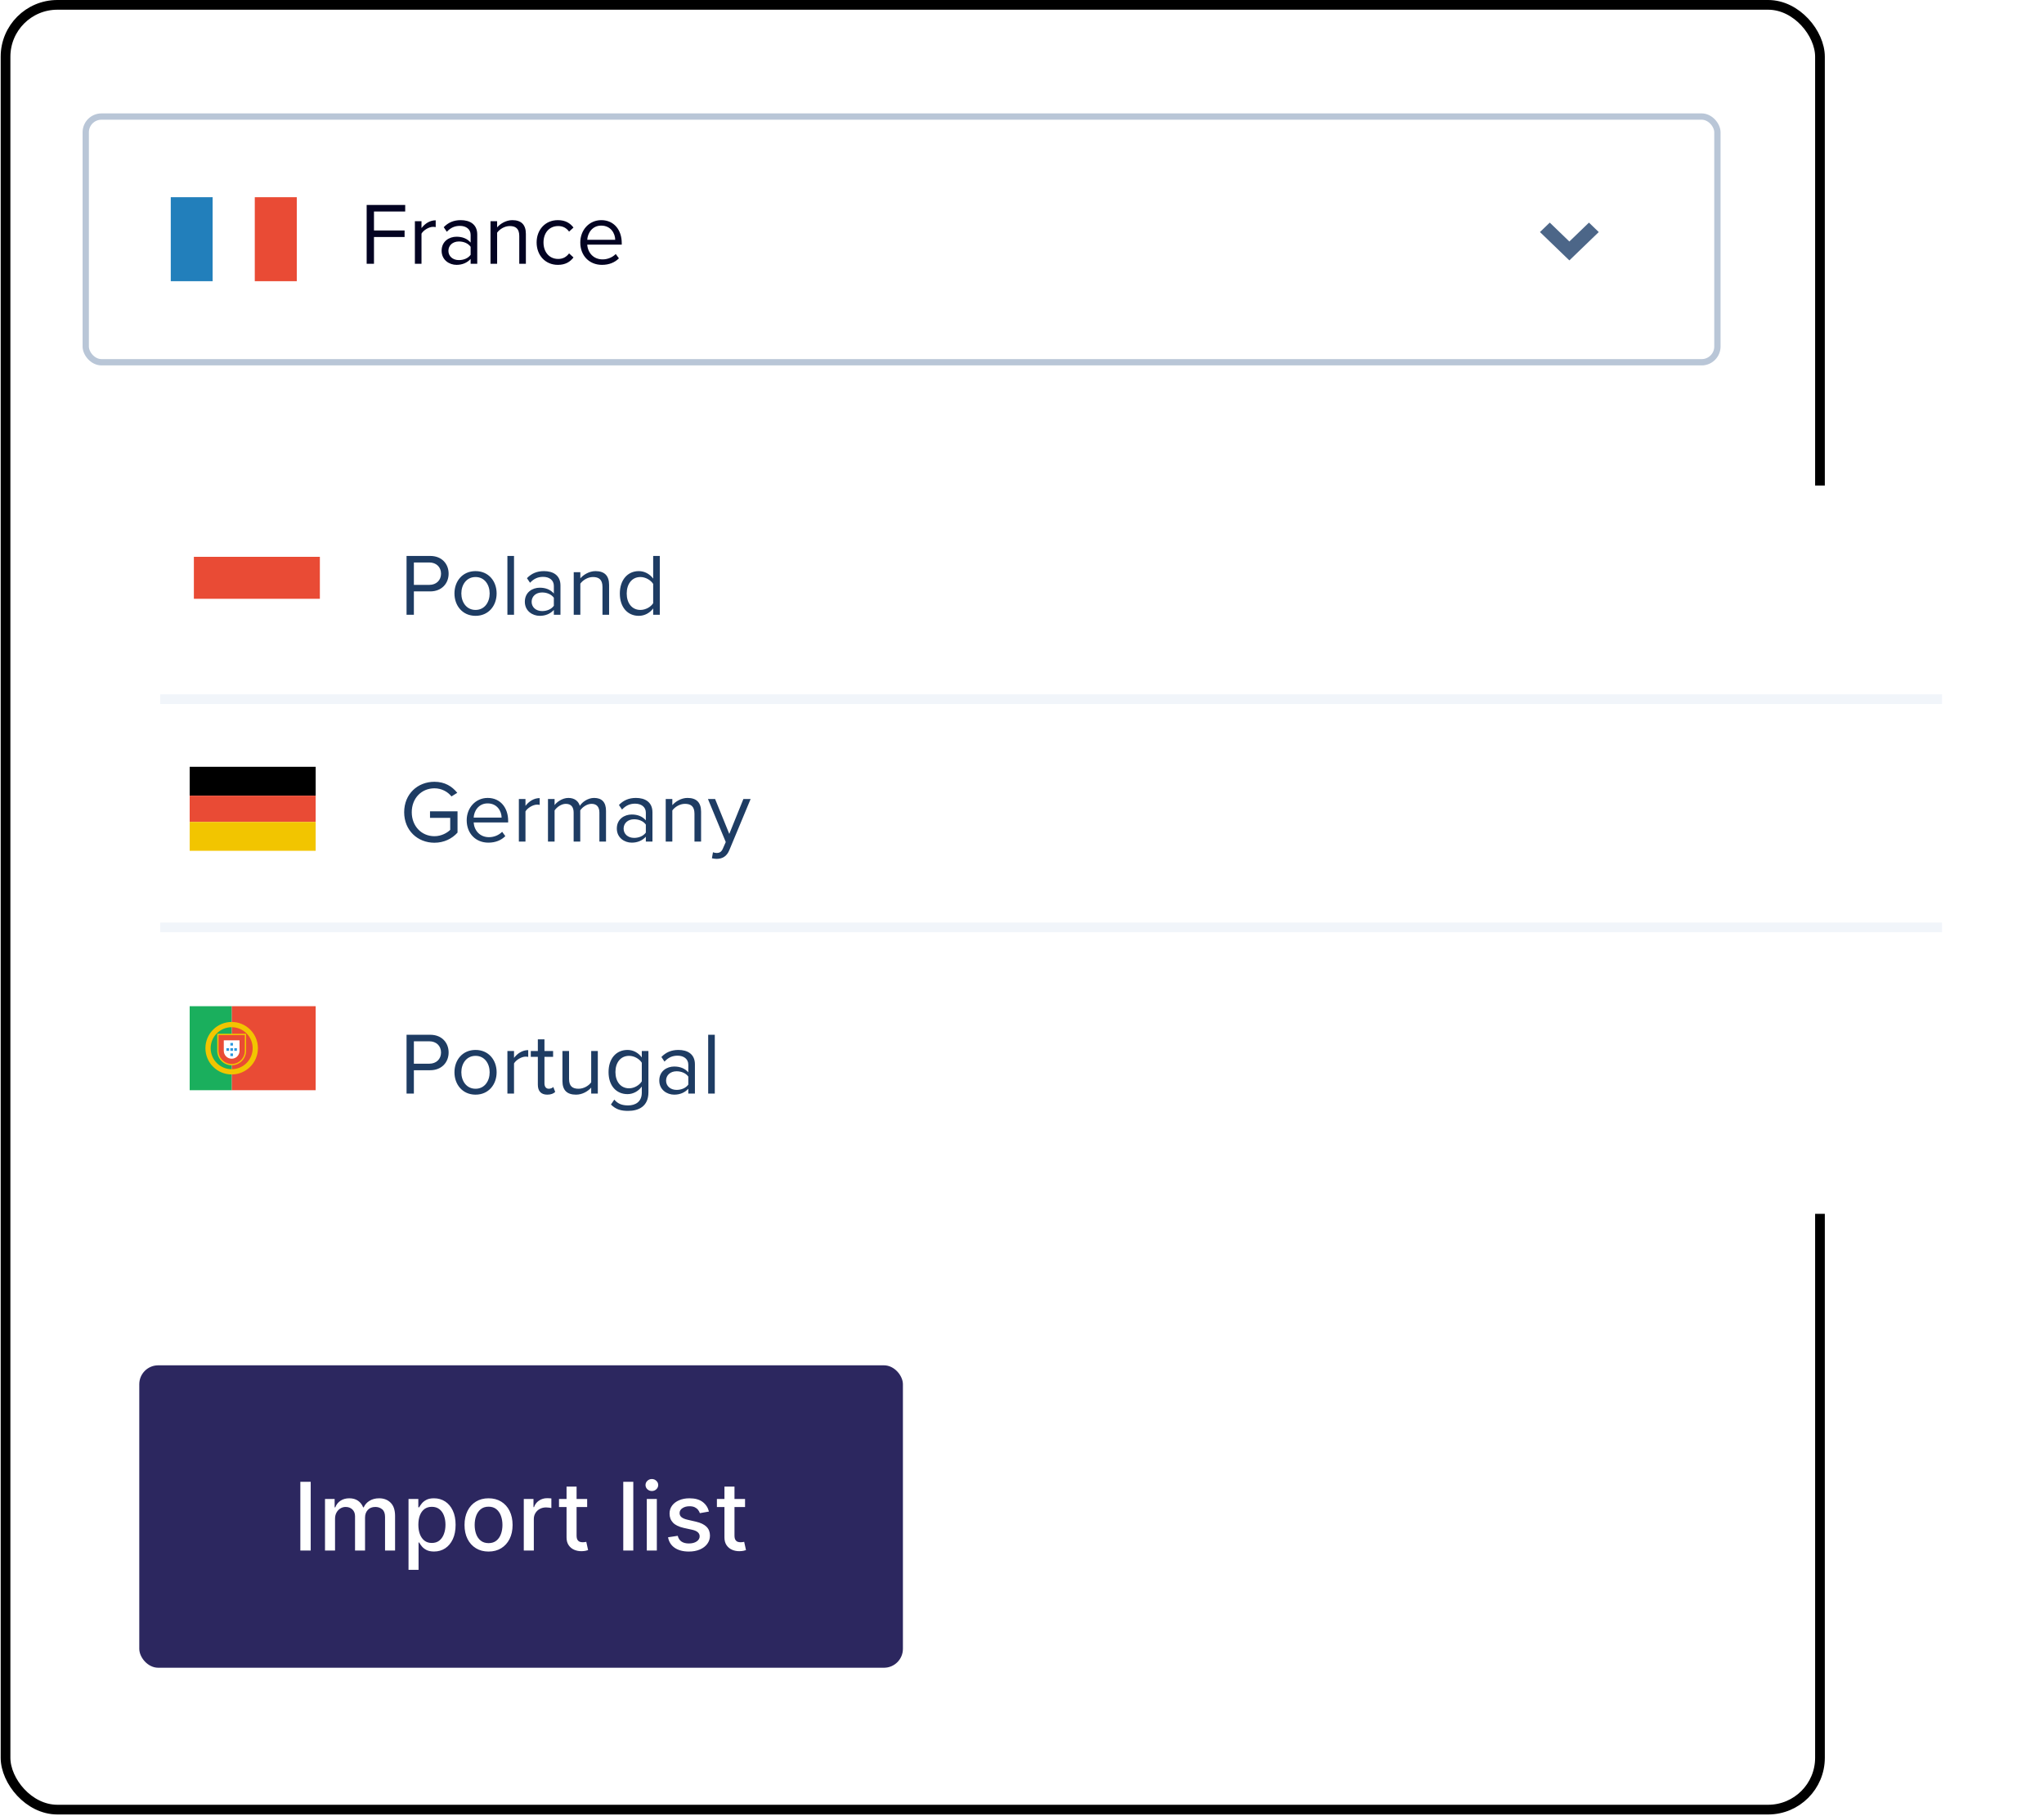 <?xml version="1.0" encoding="UTF-8"?> <svg xmlns="http://www.w3.org/2000/svg" width="421" height="374" viewBox="0 0 421 374" fill="none"><rect x="1.141" y="1" width="373.716" height="371.702" rx="10.678" fill="white"></rect><rect x="1.141" y="1" width="373.716" height="371.702" rx="10.678" stroke="black" stroke-width="2"></rect><rect x="28.688" y="281.196" width="157.284" height="62.284" rx="3.893" fill="#2C275F"></rect><path d="M63.996 305.182V319.337H61.861V305.182H63.996ZM66.941 319.337V308.721H68.925V310.449H69.056C69.277 309.864 69.639 309.407 70.141 309.08C70.643 308.749 71.245 308.583 71.945 308.583C72.655 308.583 73.249 308.749 73.728 309.08C74.212 309.412 74.569 309.868 74.8 310.449H74.91C75.164 309.882 75.567 309.43 76.12 309.094C76.673 308.753 77.332 308.583 78.097 308.583C79.06 308.583 79.845 308.884 80.454 309.488C81.066 310.092 81.373 311.002 81.373 312.218V319.337H79.306V312.412C79.306 311.693 79.11 311.172 78.719 310.85C78.327 310.527 77.859 310.366 77.316 310.366C76.643 310.366 76.12 310.573 75.746 310.988C75.373 311.398 75.187 311.926 75.187 312.571V319.337H73.127V312.28C73.127 311.704 72.947 311.241 72.588 310.891C72.228 310.541 71.761 310.366 71.185 310.366C70.793 310.366 70.431 310.47 70.1 310.677C69.772 310.88 69.507 311.163 69.305 311.527C69.107 311.891 69.007 312.313 69.007 312.792V319.337H66.941ZM84.143 323.319V308.721H86.161V310.442H86.334C86.454 310.221 86.626 309.965 86.852 309.675C87.078 309.384 87.391 309.131 87.792 308.914C88.193 308.693 88.723 308.583 89.382 308.583C90.239 308.583 91.004 308.799 91.677 309.232C92.349 309.665 92.877 310.29 93.259 311.105C93.646 311.921 93.84 312.903 93.84 314.05C93.84 315.197 93.649 316.181 93.266 317.001C92.884 317.817 92.359 318.446 91.69 318.888C91.022 319.326 90.26 319.545 89.403 319.545C88.757 319.545 88.23 319.436 87.82 319.22C87.414 319.003 87.096 318.75 86.866 318.46C86.635 318.169 86.458 317.911 86.334 317.685H86.209V323.319H84.143ZM86.168 314.029C86.168 314.776 86.276 315.43 86.493 315.992C86.709 316.554 87.023 316.994 87.433 317.312C87.843 317.626 88.345 317.782 88.939 317.782C89.557 317.782 90.073 317.619 90.488 317.292C90.902 316.96 91.216 316.51 91.428 315.944C91.644 315.377 91.753 314.739 91.753 314.029C91.753 313.329 91.647 312.7 91.435 312.142C91.227 311.585 90.914 311.145 90.495 310.822C90.08 310.499 89.561 310.338 88.939 310.338C88.34 310.338 87.834 310.493 87.419 310.801C87.009 311.11 86.698 311.541 86.486 312.094C86.274 312.647 86.168 313.292 86.168 314.029ZM100.627 319.552C99.632 319.552 98.763 319.324 98.022 318.867C97.28 318.411 96.704 317.773 96.294 316.953C95.883 316.133 95.678 315.174 95.678 314.078C95.678 312.976 95.883 312.013 96.294 311.188C96.704 310.364 97.28 309.723 98.022 309.267C98.763 308.811 99.632 308.583 100.627 308.583C101.623 308.583 102.491 308.811 103.233 309.267C103.975 309.723 104.551 310.364 104.961 311.188C105.371 312.013 105.576 312.976 105.576 314.078C105.576 315.174 105.371 316.133 104.961 316.953C104.551 317.773 103.975 318.411 103.233 318.867C102.491 319.324 101.623 319.552 100.627 319.552ZM100.634 317.817C101.279 317.817 101.814 317.646 102.238 317.305C102.662 316.964 102.975 316.51 103.178 315.944C103.385 315.377 103.489 314.753 103.489 314.071C103.489 313.393 103.385 312.771 103.178 312.204C102.975 311.633 102.662 311.175 102.238 310.829C101.814 310.483 101.279 310.311 100.634 310.311C99.984 310.311 99.445 310.483 99.017 310.829C98.593 311.175 98.277 311.633 98.07 312.204C97.867 312.771 97.766 313.393 97.766 314.071C97.766 314.753 97.867 315.377 98.07 315.944C98.277 316.51 98.593 316.964 99.017 317.305C99.445 317.646 99.984 317.817 100.634 317.817ZM107.883 319.337V308.721H109.881V310.407H109.991C110.185 309.836 110.526 309.387 111.014 309.06C111.507 308.728 112.065 308.562 112.687 308.562C112.816 308.562 112.968 308.566 113.143 308.576C113.323 308.585 113.463 308.596 113.565 308.61V310.587C113.482 310.564 113.334 310.539 113.122 310.511C112.91 310.479 112.698 310.463 112.486 310.463C111.998 310.463 111.562 310.566 111.18 310.774C110.802 310.976 110.503 311.26 110.281 311.624C110.06 311.983 109.95 312.393 109.95 312.854V319.337H107.883ZM120.936 308.721V310.38H115.137V308.721H120.936ZM116.692 306.177H118.759V316.22C118.759 316.621 118.819 316.923 118.938 317.126C119.058 317.324 119.213 317.46 119.402 317.533C119.595 317.603 119.805 317.637 120.031 317.637C120.196 317.637 120.342 317.626 120.466 317.603C120.59 317.579 120.687 317.561 120.756 317.547L121.13 319.254C121.01 319.301 120.839 319.347 120.618 319.393C120.397 319.443 120.12 319.471 119.789 319.476C119.245 319.485 118.738 319.388 118.268 319.185C117.798 318.983 117.418 318.669 117.128 318.245C116.837 317.821 116.692 317.289 116.692 316.649V306.177ZM130.44 305.182V319.337H128.373V305.182H130.44ZM133.22 319.337V308.721H135.287V319.337H133.22ZM134.264 307.083C133.904 307.083 133.596 306.963 133.338 306.723C133.084 306.479 132.957 306.189 132.957 305.852C132.957 305.511 133.084 305.221 133.338 304.982C133.596 304.737 133.904 304.615 134.264 304.615C134.623 304.615 134.93 304.737 135.183 304.982C135.441 305.221 135.57 305.511 135.57 305.852C135.57 306.189 135.441 306.479 135.183 306.723C134.93 306.963 134.623 307.083 134.264 307.083ZM146.022 311.313L144.149 311.645C144.071 311.405 143.947 311.177 143.776 310.96C143.61 310.744 143.384 310.566 143.099 310.428C142.813 310.29 142.456 310.221 142.027 310.221C141.442 310.221 140.954 310.352 140.562 310.615C140.17 310.873 139.975 311.207 139.975 311.617C139.975 311.972 140.106 312.257 140.369 312.474C140.631 312.691 141.055 312.868 141.64 313.006L143.327 313.393C144.304 313.619 145.032 313.967 145.511 314.437C145.99 314.907 146.23 315.517 146.23 316.269C146.23 316.904 146.045 317.471 145.677 317.969C145.313 318.462 144.804 318.849 144.149 319.13C143.5 319.411 142.746 319.552 141.889 319.552C140.7 319.552 139.73 319.298 138.979 318.791C138.228 318.28 137.767 317.554 137.597 316.614L139.594 316.31C139.719 316.831 139.975 317.225 140.362 317.492C140.749 317.755 141.253 317.886 141.875 317.886C142.553 317.886 143.094 317.745 143.5 317.464C143.905 317.179 144.108 316.831 144.108 316.421C144.108 316.089 143.983 315.81 143.735 315.584C143.49 315.359 143.115 315.188 142.608 315.073L140.811 314.679C139.82 314.453 139.088 314.094 138.613 313.601C138.143 313.108 137.908 312.483 137.908 311.727C137.908 311.101 138.083 310.552 138.433 310.082C138.783 309.612 139.267 309.246 139.885 308.984C140.502 308.716 141.209 308.583 142.007 308.583C143.154 308.583 144.057 308.831 144.716 309.329C145.375 309.822 145.81 310.483 146.022 311.313ZM153.458 308.721V310.38H147.659V308.721H153.458ZM149.214 306.177H151.281V316.22C151.281 316.621 151.34 316.923 151.46 317.126C151.58 317.324 151.734 317.46 151.923 317.533C152.117 317.603 152.327 317.637 152.552 317.637C152.718 317.637 152.863 317.626 152.988 317.603C153.112 317.579 153.209 317.561 153.278 317.547L153.651 319.254C153.532 319.301 153.361 319.347 153.14 319.393C152.919 319.443 152.642 319.471 152.31 319.476C151.767 319.485 151.26 319.388 150.79 319.185C150.32 318.983 149.94 318.669 149.649 318.245C149.359 317.821 149.214 317.289 149.214 316.649V306.177Z" fill="white"></path><rect x="17.01" y="23.355" width="337.37" height="51.903" rx="3.893" fill="white"></rect><rect x="17.659" y="24.004" width="336.073" height="50.605" rx="3.244" stroke="#B9C6D7" stroke-width="1.298"></rect><path d="M323.239 53.632L317.184 47.793L319.203 45.847L323.239 49.74L327.275 45.847L329.294 47.793L323.239 53.632Z" fill="#4C6688"></path><path d="M75.52 54.331V42.215H83.459V43.559H77.028V47.465H83.332V48.809H77.028V54.331H75.52ZM85.454 54.331V45.557H86.816V46.974C87.525 46.048 88.542 45.375 89.741 45.375V46.774C89.578 46.738 89.414 46.72 89.196 46.72C88.36 46.72 87.216 47.41 86.816 48.118V54.331H85.454ZM96.936 54.331V53.332C96.21 54.132 95.21 54.549 94.03 54.549C92.54 54.549 90.96 53.55 90.96 51.643C90.96 49.681 92.54 48.754 94.03 48.754C95.228 48.754 96.228 49.136 96.936 49.953V48.373C96.936 47.192 95.992 46.52 94.72 46.52C93.666 46.52 92.812 46.901 92.031 47.737L91.395 46.792C92.34 45.811 93.466 45.339 94.902 45.339C96.754 45.339 98.299 46.175 98.299 48.3V54.331H96.936ZM96.936 52.478V50.825C96.409 50.099 95.483 49.735 94.52 49.735C93.248 49.735 92.358 50.535 92.358 51.661C92.358 52.769 93.248 53.568 94.52 53.568C95.483 53.568 96.409 53.205 96.936 52.478ZM106.952 54.331V48.591C106.952 47.047 106.171 46.556 104.99 46.556C103.918 46.556 102.901 47.21 102.392 47.919V54.331H101.03V45.557H102.392V46.829C103.01 46.102 104.209 45.339 105.517 45.339C107.352 45.339 108.314 46.266 108.314 48.173V54.331H106.952ZM110.527 49.935C110.527 47.337 112.289 45.339 114.905 45.339C116.503 45.339 117.448 45.993 118.12 46.865L117.212 47.701C116.63 46.901 115.886 46.556 114.977 46.556C113.106 46.556 111.944 47.991 111.944 49.935C111.944 51.879 113.106 53.332 114.977 53.332C115.886 53.332 116.63 52.969 117.212 52.188L118.12 53.023C117.448 53.895 116.503 54.549 114.905 54.549C112.289 54.549 110.527 52.551 110.527 49.935ZM119.521 49.935C119.521 47.392 121.338 45.339 123.845 45.339C126.497 45.339 128.059 47.41 128.059 50.044V50.389H120.956C121.065 52.042 122.228 53.423 124.117 53.423C125.116 53.423 126.133 53.023 126.824 52.315L127.478 53.205C126.606 54.077 125.425 54.549 123.99 54.549C121.392 54.549 119.521 52.678 119.521 49.935ZM123.826 46.465C121.955 46.465 121.029 48.046 120.956 49.39H126.715C126.697 48.082 125.825 46.465 123.826 46.465Z" fill="#030322"></path><g filter="url(#filter0_dd_8814_55482)"><rect x="17" y="94" width="398" height="150" rx="4.592" fill="white"></rect></g><path d="M65.883 114.674H39.932V123.324H65.883V114.674Z" fill="#E94B35"></path><path d="M65.883 106.023H39.932V114.674H65.883V106.023Z" fill="white"></path><path d="M83.737 126.617V114.5H88.606C91.04 114.5 92.403 116.172 92.403 118.152C92.403 120.132 91.004 121.803 88.606 121.803H85.245V126.617H83.737ZM90.84 118.152C90.84 116.789 89.859 115.845 88.424 115.845H85.245V120.459H88.424C89.859 120.459 90.84 119.514 90.84 118.152ZM97.947 126.835C95.277 126.835 93.605 124.764 93.605 122.221C93.605 119.678 95.277 117.625 97.947 117.625C100.618 117.625 102.289 119.678 102.289 122.221C102.289 124.764 100.618 126.835 97.947 126.835ZM97.947 125.618C99.818 125.618 100.854 124.019 100.854 122.221C100.854 120.441 99.818 118.842 97.947 118.842C96.076 118.842 95.022 120.441 95.022 122.221C95.022 124.019 96.076 125.618 97.947 125.618ZM104.51 126.617V114.5H105.872V126.617H104.51ZM114.076 126.617V125.618C113.35 126.417 112.351 126.835 111.17 126.835C109.68 126.835 108.1 125.836 108.1 123.929C108.1 121.967 109.68 121.04 111.17 121.04C112.369 121.04 113.368 121.422 114.076 122.239V120.659C114.076 119.478 113.132 118.806 111.86 118.806C110.806 118.806 109.953 119.187 109.171 120.023L108.536 119.078C109.48 118.097 110.607 117.625 112.042 117.625C113.895 117.625 115.439 118.461 115.439 120.586V126.617H114.076ZM114.076 124.764V123.111C113.55 122.384 112.623 122.021 111.66 122.021C110.389 122.021 109.498 122.82 109.498 123.947C109.498 125.055 110.389 125.854 111.66 125.854C112.623 125.854 113.55 125.491 114.076 124.764ZM124.092 126.617V120.877C124.092 119.333 123.311 118.842 122.13 118.842C121.058 118.842 120.041 119.496 119.532 120.205V126.617H118.17V117.843H119.532V119.115C120.15 118.388 121.349 117.625 122.657 117.625C124.492 117.625 125.455 118.551 125.455 120.459V126.617H124.092ZM134.534 126.617V125.309C133.88 126.199 132.808 126.835 131.573 126.835C129.284 126.835 127.667 125.091 127.667 122.239C127.667 119.442 129.265 117.625 131.573 117.625C132.753 117.625 133.825 118.206 134.534 119.169V114.5H135.896V126.617H134.534ZM134.534 124.237V120.259C134.043 119.496 132.99 118.842 131.9 118.842C130.137 118.842 129.084 120.295 129.084 122.239C129.084 124.183 130.137 125.618 131.9 125.618C132.99 125.618 134.043 125 134.534 124.237Z" fill="#1E3C63"></path><path d="M65.018 157.926H39.066V163.873H65.018V157.926Z" fill="black"></path><path d="M65.018 163.873H39.066V169.279H65.018V163.873Z" fill="#E94B35"></path><path d="M65.018 169.279H39.066V175.227H65.018V169.279Z" fill="#F2C500"></path><path d="M65.018 207.234H47.717V224.535H65.018V207.234Z" fill="#E94B35"></path><path d="M47.717 207.234H39.066V224.535H47.717V207.234Z" fill="#1AAF5D"></path><path fill-rule="evenodd" clip-rule="evenodd" d="M47.717 221.291C44.731 221.291 42.31 218.871 42.31 215.885C42.31 212.899 44.731 210.478 47.717 210.478C50.703 210.478 53.124 212.899 53.124 215.885C53.124 218.871 50.703 221.291 47.717 221.291ZM47.717 220.21C50.106 220.21 52.042 218.273 52.042 215.885C52.042 213.496 50.106 211.559 47.717 211.559C45.328 211.559 43.392 213.496 43.392 215.885C43.392 218.273 45.328 220.21 47.717 220.21Z" fill="#F2C500"></path><path d="M50.691 212.911V216.425C50.691 218.068 49.36 219.399 47.718 219.399C46.075 219.399 44.744 218.068 44.744 216.425V212.911H50.691Z" fill="#F2C500"></path><path d="M45.014 213.181H50.42V216.425C50.42 217.918 49.21 219.128 47.717 219.128C46.224 219.128 45.014 217.918 45.014 216.425V213.181Z" fill="#E94B35"></path><path fill-rule="evenodd" clip-rule="evenodd" d="M46.094 216.425C46.094 217.321 46.82 218.047 47.716 218.047C48.611 218.047 49.338 217.321 49.338 216.425V214.263H46.094V216.425Z" fill="white"></path><path d="M47.988 214.803H47.447V215.344H47.988V214.803Z" fill="#2C97DE"></path><path d="M47.177 215.885H46.637V216.425H47.177V215.885Z" fill="#2C97DE"></path><path d="M48.798 215.885H48.258V216.425H48.798V215.885Z" fill="#2C97DE"></path><path d="M47.988 216.966H47.447V217.507H47.988V216.966Z" fill="#2C97DE"></path><path d="M47.988 215.885H47.447V216.425H47.988V215.885Z" fill="#2C97DE"></path><path d="M83.247 167.281C83.247 163.52 86.026 161.013 89.478 161.013C91.621 161.013 93.111 161.958 94.183 163.284L92.984 164.029C92.221 163.048 90.931 162.358 89.478 162.358C86.826 162.358 84.809 164.392 84.809 167.281C84.809 170.151 86.826 172.222 89.478 172.222C90.931 172.222 92.13 171.513 92.73 170.914V168.443H88.569V167.099H94.237V171.477C93.111 172.731 91.458 173.566 89.478 173.566C86.026 173.566 83.247 171.041 83.247 167.281ZM96.125 168.934C96.125 166.391 97.941 164.338 100.448 164.338C103.1 164.338 104.663 166.409 104.663 169.043V169.388H97.56C97.669 171.041 98.831 172.422 100.721 172.422C101.72 172.422 102.737 172.022 103.427 171.314L104.081 172.204C103.209 173.076 102.029 173.548 100.593 173.548C97.996 173.548 96.125 171.677 96.125 168.934ZM100.43 165.464C98.559 165.464 97.632 167.045 97.56 168.389H103.318C103.3 167.081 102.428 165.464 100.43 165.464ZM106.869 173.33V164.556H108.232V165.973C108.94 165.046 109.958 164.374 111.157 164.374V165.773C110.993 165.737 110.83 165.718 110.612 165.718C109.776 165.718 108.631 166.409 108.232 167.117V173.33H106.869ZM123.456 173.33V167.372C123.456 166.263 122.966 165.555 121.84 165.555C120.931 165.555 119.969 166.209 119.514 166.899V173.33H118.152V167.372C118.152 166.263 117.68 165.555 116.535 165.555C115.645 165.555 114.7 166.209 114.228 166.917V173.33H112.866V164.556H114.228V165.827C114.591 165.264 115.772 164.338 117.062 164.338C118.406 164.338 119.169 165.065 119.424 165.973C119.914 165.174 121.095 164.338 122.366 164.338C123.965 164.338 124.819 165.228 124.819 166.99V173.33H123.456ZM133.023 173.33V172.331C132.296 173.13 131.297 173.548 130.116 173.548C128.627 173.548 127.046 172.549 127.046 170.641C127.046 168.68 128.627 167.753 130.116 167.753C131.315 167.753 132.315 168.135 133.023 168.952V167.372C133.023 166.191 132.078 165.519 130.807 165.519C129.753 165.519 128.899 165.9 128.118 166.736L127.482 165.791C128.427 164.81 129.553 164.338 130.988 164.338C132.841 164.338 134.385 165.174 134.385 167.299V173.33H133.023ZM133.023 171.477V169.824C132.496 169.097 131.57 168.734 130.607 168.734C129.335 168.734 128.445 169.533 128.445 170.66C128.445 171.768 129.335 172.567 130.607 172.567C131.57 172.567 132.496 172.204 133.023 171.477ZM143.039 173.33V167.59C143.039 166.045 142.258 165.555 141.077 165.555C140.005 165.555 138.988 166.209 138.479 166.917V173.33H137.117V164.556H138.479V165.827C139.097 165.101 140.296 164.338 141.604 164.338C143.438 164.338 144.401 165.264 144.401 167.172V173.33H143.039ZM146.85 175.528C147.049 175.619 147.376 175.674 147.594 175.674C148.194 175.674 148.594 175.474 148.902 174.747L149.484 173.421L145.814 164.556H147.286L150.21 171.75L153.117 164.556H154.607L150.21 175.11C149.684 176.382 148.793 176.872 147.631 176.891C147.34 176.891 146.886 176.836 146.632 176.763L146.85 175.528Z" fill="#1E3C63"></path><path d="M83.737 225.233V213.116H88.606C91.04 213.116 92.403 214.788 92.403 216.768C92.403 218.748 91.004 220.419 88.606 220.419H85.245V225.233H83.737ZM90.84 216.768C90.84 215.405 89.859 214.461 88.424 214.461H85.245V219.075H88.424C89.859 219.075 90.84 218.13 90.84 216.768ZM97.947 225.451C95.277 225.451 93.605 223.38 93.605 220.837C93.605 218.294 95.277 216.241 97.947 216.241C100.618 216.241 102.289 218.294 102.289 220.837C102.289 223.38 100.618 225.451 97.947 225.451ZM97.947 224.234C99.818 224.234 100.854 222.635 100.854 220.837C100.854 219.057 99.818 217.458 97.947 217.458C96.076 217.458 95.022 219.057 95.022 220.837C95.022 222.635 96.076 224.234 97.947 224.234ZM104.51 225.233V216.459H105.872V217.876C106.581 216.949 107.598 216.277 108.797 216.277V217.676C108.634 217.64 108.47 217.622 108.252 217.622C107.416 217.622 106.272 218.312 105.872 219.02V225.233H104.51ZM112.722 225.451C111.433 225.451 110.779 224.706 110.779 223.398V217.658H109.325V216.459H110.779V214.061H112.141V216.459H113.921V217.658H112.141V223.108C112.141 223.762 112.432 224.234 113.031 224.234C113.413 224.234 113.776 224.071 113.958 223.871L114.357 224.888C114.012 225.215 113.522 225.451 112.722 225.451ZM121.768 225.233V223.998C121.096 224.761 119.952 225.451 118.644 225.451C116.809 225.451 115.846 224.561 115.846 222.654V216.459H117.208V222.236C117.208 223.78 117.99 224.234 119.17 224.234C120.242 224.234 121.259 223.616 121.768 222.908V216.459H123.131V225.233H121.768ZM125.833 227.486L126.524 226.468C127.25 227.34 128.122 227.667 129.376 227.667C130.829 227.667 132.191 226.959 132.191 225.033V223.78C131.556 224.67 130.484 225.342 129.249 225.342C126.96 225.342 125.343 223.635 125.343 220.801C125.343 217.985 126.941 216.241 129.249 216.241C130.429 216.241 131.483 216.822 132.191 217.785V216.459H133.554V224.979C133.554 227.885 131.519 228.794 129.376 228.794C127.886 228.794 126.869 228.503 125.833 227.486ZM132.191 222.708V218.875C131.719 218.112 130.666 217.458 129.576 217.458C127.813 217.458 126.76 218.857 126.76 220.801C126.76 222.726 127.813 224.143 129.576 224.143C130.666 224.143 131.719 223.471 132.191 222.708ZM141.769 225.233V224.234C141.042 225.033 140.043 225.451 138.862 225.451C137.373 225.451 135.792 224.452 135.792 222.545C135.792 220.583 137.373 219.656 138.862 219.656C140.061 219.656 141.061 220.038 141.769 220.855V219.275C141.769 218.094 140.824 217.422 139.553 217.422C138.499 217.422 137.645 217.803 136.864 218.639L136.228 217.694C137.173 216.713 138.299 216.241 139.734 216.241C141.587 216.241 143.131 217.077 143.131 219.202V225.233H141.769ZM141.769 223.38V221.727C141.242 221 140.316 220.637 139.353 220.637C138.081 220.637 137.191 221.436 137.191 222.563C137.191 223.671 138.081 224.47 139.353 224.47C140.316 224.47 141.242 224.107 141.769 223.38ZM145.863 225.233V213.116H147.225V225.233H145.863Z" fill="#1E3C63"></path><path d="M43.824 40.613H35.174V57.914H43.824V40.613Z" fill="#227FBB"></path><path d="M52.475 40.613H43.824V57.914H52.475V40.613Z" fill="white"></path><path d="M61.127 40.613H52.477V57.914H61.127V40.613Z" fill="#E94B35"></path><line x1="33" y1="144" x2="400" y2="144" stroke="#F1F5FA" stroke-width="2"></line><line x1="33" y1="191" x2="400" y2="191" stroke="#F1F5FA" stroke-width="2"></line><defs><filter id="filter0_dd_8814_55482" x="11" y="91" width="410" height="162" filterUnits="userSpaceOnUse" color-interpolation-filters="sRGB"><feFlood flood-opacity="0" result="BackgroundImageFix"></feFlood><feColorMatrix in="SourceAlpha" type="matrix" values="0 0 0 0 0 0 0 0 0 0 0 0 0 0 0 0 0 0 127 0" result="hardAlpha"></feColorMatrix><feOffset dy="3"></feOffset><feGaussianBlur stdDeviation="3"></feGaussianBlur><feColorMatrix type="matrix" values="0 0 0 0 0.298 0 0 0 0 0.4 0 0 0 0 0.533 0 0 0 0.16 0"></feColorMatrix><feBlend mode="normal" in2="BackgroundImageFix" result="effect1_dropShadow_8814_55482"></feBlend><feColorMatrix in="SourceAlpha" type="matrix" values="0 0 0 0 0 0 0 0 0 0 0 0 0 0 0 0 0 0 127 0" result="hardAlpha"></feColorMatrix><feOffset dy="3"></feOffset><feGaussianBlur stdDeviation="3"></feGaussianBlur><feColorMatrix type="matrix" values="0 0 0 0 0.298 0 0 0 0 0.4 0 0 0 0 0.533 0 0 0 0.23 0"></feColorMatrix><feBlend mode="normal" in2="effect1_dropShadow_8814_55482" result="effect2_dropShadow_8814_55482"></feBlend><feBlend mode="normal" in="SourceGraphic" in2="effect2_dropShadow_8814_55482" result="shape"></feBlend></filter></defs></svg> 